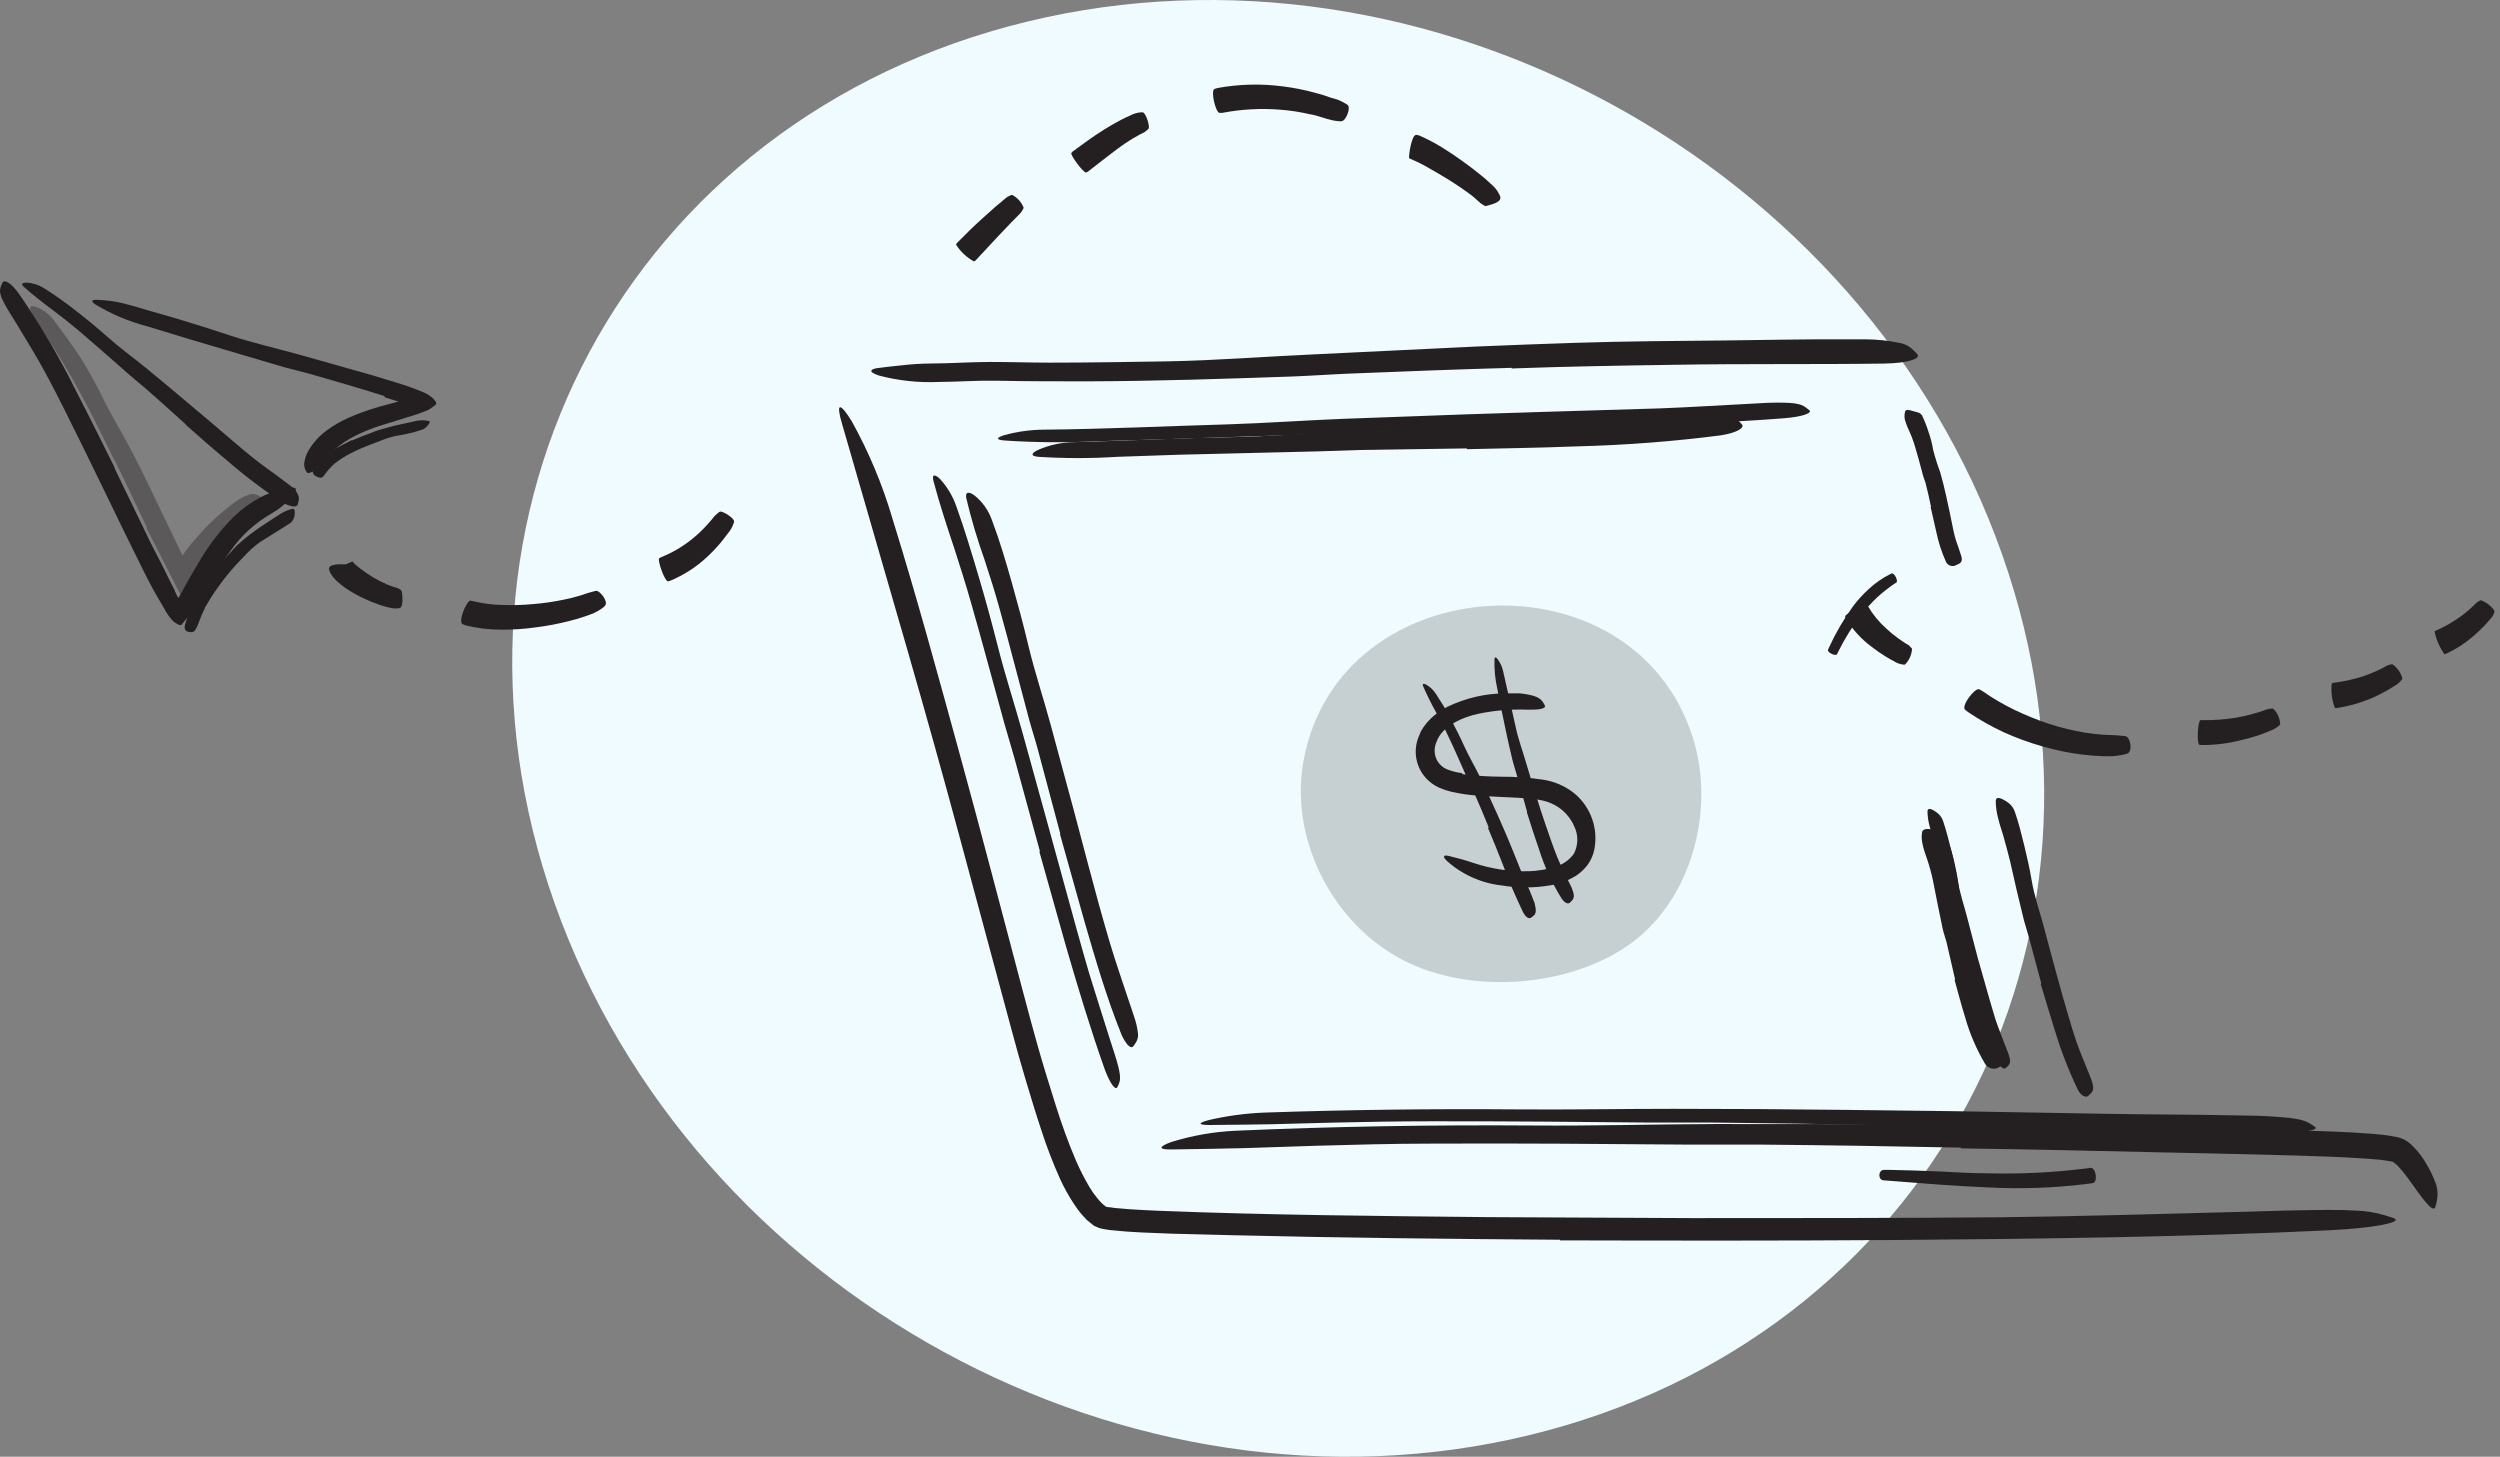 <?xml version="1.0" encoding="UTF-8"?> <svg xmlns="http://www.w3.org/2000/svg" width="266" height="155" viewBox="0 0 266 155" fill="none"><rect x="0" y="0" width="266" height="155" fill="#808080" stroke="none"/> <path d="M162.712 152.699C205.228 142.383 227.721 100.394 212.981 58.859C198.241 17.323 151.806 -8.015 109.29 2.301C66.774 12.617 44.281 54.606 59.021 96.141C73.761 137.677 120.196 163.015 162.712 152.699Z" fill="#EFFBFF"></path> <path d="M103.647 27.822C103.702 27.79 103.755 27.752 103.804 27.711L106.321 25.007L107.595 23.673L108.243 23.018L108.564 22.69C108.666 22.567 108.755 22.435 108.832 22.295C108.871 22.233 108.898 22.165 108.914 22.094C108.684 21.509 108.25 21.027 107.692 20.738C107.616 20.747 107.543 20.77 107.476 20.805C107.326 20.868 107.183 20.948 107.051 21.044L106.694 21.349L105.949 21.967L104.541 23.226C103.602 24.076 102.701 24.954 101.822 25.856C101.779 25.905 101.744 25.96 101.718 26.02C102.193 26.779 102.858 27.4 103.647 27.822Z" fill="#242021"></path> <path d="M115.565 18.362C115.631 18.337 115.693 18.304 115.751 18.265C116.824 17.438 117.852 16.611 118.888 15.844C119.402 15.456 119.93 15.099 120.467 14.771C120.735 14.607 121.003 14.458 121.279 14.309C121.413 14.242 121.547 14.168 121.688 14.108C121.83 14.049 121.934 13.907 122.068 13.825C122.129 13.787 122.18 13.736 122.217 13.676C122.351 13.393 121.934 12.067 121.606 11.955C121.525 11.941 121.442 11.941 121.361 11.955C120.988 11.985 120.625 12.092 120.295 12.268C119.968 12.41 119.64 12.566 119.32 12.73C118.686 13.058 118.076 13.415 117.487 13.78C116.295 14.525 115.208 15.33 114.135 16.119C114.082 16.168 114.032 16.22 113.986 16.276C113.904 16.559 115.252 18.362 115.565 18.362Z" fill="#242021"></path> <path d="M129.734 12.008C129.841 12.015 129.948 12.015 130.054 12.008C132.09 11.617 134.17 11.504 136.237 11.672C137.28 11.753 138.316 11.912 139.336 12.149C140.386 12.298 141.332 12.82 142.427 12.894C142.543 12.913 142.661 12.913 142.777 12.894C143.217 12.812 143.731 11.516 143.411 11.188C143.32 11.105 143.217 11.037 143.105 10.987C142.865 10.848 142.616 10.723 142.36 10.615L141.526 10.369C140.991 10.166 140.443 9.997 139.887 9.862C138.775 9.557 137.642 9.333 136.498 9.192C134.189 8.888 131.846 8.945 129.555 9.363C129.439 9.39 129.324 9.425 129.212 9.467C128.803 9.706 129.332 11.896 129.734 12.008Z" fill="#242021"></path> <path d="M149.929 16.82C149.97 16.853 150.015 16.88 150.063 16.902C150.761 17.191 151.438 17.53 152.089 17.915C152.782 18.31 153.482 18.712 154.16 19.137C154.838 19.561 155.516 20.008 156.156 20.477C156.469 20.708 156.797 20.947 157.08 21.222C157.229 21.349 157.371 21.468 157.497 21.587C157.562 21.652 157.638 21.705 157.721 21.744L157.914 21.87C157.974 21.87 158.019 21.945 158.071 21.93C158.287 21.84 159.724 21.617 159.643 21.006C159.628 20.933 159.608 20.861 159.583 20.79L159.501 20.641C159.389 20.409 159.247 20.194 159.076 20.001C158.913 19.822 158.749 19.673 158.585 19.524C158.257 19.203 157.929 18.935 157.594 18.66C156.931 18.108 156.246 17.602 155.553 17.103C154.86 16.604 154.153 16.134 153.423 15.68C152.657 15.209 151.861 14.791 151.039 14.429C150.925 14.39 150.808 14.363 150.689 14.347C150.167 14.354 149.877 16.604 149.929 16.82Z" fill="#242021"></path> <path d="M196.321 65.59C196.344 65.666 196.371 65.74 196.403 65.813C197.103 66.972 198.021 67.984 199.107 68.793C199.615 69.194 200.147 69.562 200.701 69.895C200.984 70.066 201.26 70.23 201.551 70.372C201.829 70.552 202.145 70.667 202.474 70.707C202.548 70.726 202.624 70.726 202.698 70.707C203.136 70.26 203.4 69.671 203.443 69.046C203.416 68.985 203.375 68.932 203.323 68.889C203.219 68.8 203.137 68.659 203.011 68.599C202.884 68.539 202.78 68.465 202.661 68.39C202.43 68.249 202.206 68.085 201.983 67.928C201.535 67.61 201.11 67.261 200.709 66.886C199.932 66.194 199.269 65.384 198.742 64.487C198.714 64.449 198.682 64.414 198.645 64.383C198.429 64.36 196.359 65.254 196.321 65.59Z" fill="#242021"></path> <path d="M209.052 75.482C209.172 75.579 209.283 75.683 209.403 75.765C210.612 76.583 211.885 77.303 213.209 77.918C214.53 78.511 215.892 79.009 217.284 79.408C218.679 79.812 220.103 80.106 221.545 80.287C222.29 80.376 222.99 80.436 223.727 80.458C224.092 80.458 224.472 80.458 224.83 80.458C225.203 80.429 225.574 80.375 225.94 80.294C226.099 80.265 226.254 80.218 226.402 80.153C226.923 79.877 226.67 78.506 226.193 78.335C226.056 78.305 225.916 78.29 225.776 78.29C225.128 78.208 224.487 78.216 223.832 78.178C223.176 78.141 222.521 78.059 221.872 77.955C220.563 77.746 219.273 77.432 218.014 77.016C216.757 76.599 215.527 76.101 214.334 75.527C213.148 74.953 212.009 74.285 210.93 73.53C210.818 73.456 210.691 73.396 210.572 73.329C210.08 73.225 208.725 75.02 209.052 75.482Z" fill="#242021"></path> <path d="M233.992 79.236C234.065 79.256 234.14 79.268 234.216 79.273C235.651 79.282 237.08 79.104 238.469 78.745C239.17 78.587 239.861 78.39 240.54 78.156C240.868 78.037 241.203 77.903 241.523 77.761C241.864 77.65 242.179 77.47 242.447 77.232C242.514 77.189 242.57 77.13 242.611 77.061C242.591 76.431 242.323 75.834 241.866 75.4C241.795 75.385 241.721 75.385 241.65 75.4C241.487 75.414 241.325 75.442 241.166 75.482L240.726 75.646C240.428 75.75 240.13 75.839 239.825 75.921C239.226 76.1 238.617 76.242 238 76.346C236.782 76.552 235.548 76.645 234.313 76.621C234.248 76.618 234.184 76.618 234.119 76.621C233.836 76.8 233.732 79.043 233.992 79.236Z" fill="#242021"></path> <path d="M248.436 75.333C248.5 75.337 248.565 75.337 248.629 75.333C249.879 75.15 251.1 74.809 252.264 74.32C252.845 74.074 253.409 73.793 253.955 73.478C254.234 73.324 254.502 73.16 254.76 72.987C255.05 72.837 255.305 72.626 255.505 72.368C255.558 72.319 255.595 72.254 255.609 72.182C255.447 71.581 255.081 71.054 254.574 70.692C254.51 70.676 254.444 70.676 254.38 70.692C254.24 70.721 254.102 70.764 253.97 70.819C253.859 70.893 253.739 70.953 253.62 71.02C253.382 71.154 253.143 71.273 252.875 71.385C252.391 71.611 251.893 71.807 251.385 71.974C250.368 72.295 249.323 72.522 248.264 72.651C248.207 72.663 248.152 72.683 248.1 72.711C247.999 73.599 248.114 74.499 248.436 75.333Z" fill="#242021"></path> <path d="M260.087 69.605C260.148 69.597 260.208 69.582 260.266 69.56C261.303 69.081 262.268 68.459 263.134 67.712C263.565 67.348 263.975 66.96 264.363 66.55C264.556 66.342 264.743 66.133 264.929 65.917L265.197 65.589C265.273 65.463 265.333 65.328 265.376 65.187C265.407 65.128 265.42 65.06 265.413 64.993C265.063 64.477 264.56 64.084 263.975 63.869C263.916 63.87 263.858 63.891 263.811 63.928C263.594 64.04 263.401 64.194 263.245 64.383C263.081 64.546 262.903 64.71 262.724 64.867C262.368 65.178 261.995 65.469 261.606 65.738C260.839 66.274 260.02 66.733 259.163 67.109C259.118 67.109 259.089 67.169 259.044 67.198C259.219 68.065 259.575 68.884 260.087 69.605Z" fill="#242021"></path> <path d="M201.253 61.023L201.014 61.142C200.239 61.539 199.523 62.04 198.884 62.632C198.242 63.205 197.661 63.841 197.148 64.531C196.159 65.896 195.308 67.356 194.608 68.889L194.504 69.128C194.377 69.411 195.331 69.873 195.465 69.597L195.576 69.366C196.285 67.923 197.142 66.558 198.131 65.291C198.626 64.678 199.161 64.098 199.733 63.556C200.309 63.031 200.921 62.548 201.566 62.111L201.774 61.984C202.005 61.812 201.536 60.881 201.253 61.023Z" fill="#242021"></path> <path d="M22.682 60.867C23.256 60.142 23.868 59.449 24.514 58.788C24.738 58.535 24.961 58.282 25.199 58.043C26.073 57.241 27.013 56.514 28.008 55.868L29.319 55.012C29.594 54.825 29.878 54.654 30.161 54.483C30.461 54.331 30.779 54.216 31.107 54.14C31.315 54.095 31.397 54.341 31.367 54.669C31.36 54.852 31.317 55.031 31.24 55.198C31.163 55.364 31.055 55.513 30.92 55.637L27.688 57.663C27.041 58.119 26.451 58.649 25.93 59.243C25.307 59.859 24.72 60.511 24.172 61.194C23.829 61.619 23.494 62.051 23.181 62.498C22.7 63.172 22.255 63.871 21.847 64.591C21.569 65.161 21.32 65.746 21.102 66.342C21.05 66.468 21.013 66.603 20.946 66.729C20.723 67.198 20.566 67.303 20.201 67.251C20.118 67.24 20.036 67.225 19.955 67.206C19.687 67.131 19.59 66.841 19.687 66.461C20.019 65.289 20.521 64.172 21.177 63.146C21.646 62.356 22.168 61.597 22.719 60.844L22.682 60.867Z" fill="#231F20"></path> <path d="M37.446 46.87C38.109 46.579 38.772 46.318 39.443 46.072C39.688 45.99 39.919 45.871 40.188 45.789C41.059 45.521 41.946 45.29 42.84 45.104L44.031 44.843C44.543 44.695 45.083 44.677 45.603 44.791C45.774 44.791 45.745 44.97 45.603 45.149C45.453 45.375 45.248 45.559 45.007 45.685C44.062 46.006 43.09 46.24 42.102 46.385C41.491 46.521 40.895 46.716 40.322 46.966C39.674 47.197 39.033 47.45 38.407 47.711C38.012 47.875 37.662 48.069 37.253 48.263C36.686 48.555 36.147 48.899 35.644 49.291C35.278 49.606 34.948 49.961 34.66 50.348L34.474 50.594C34.362 50.751 34.258 50.825 34.131 50.825C33.981 50.829 33.833 50.788 33.707 50.706L33.506 50.609C33.398 50.522 33.322 50.401 33.291 50.266C33.26 50.131 33.275 49.989 33.334 49.864C33.85 49.002 34.596 48.3 35.487 47.838C36.143 47.488 36.783 47.145 37.439 46.825L37.446 46.87Z" fill="#231F20"></path> <path d="M35.003 60.546C35.03 60.695 35.08 60.838 35.152 60.971C35.384 61.357 35.678 61.702 36.023 61.991C36.299 62.222 36.575 62.438 36.843 62.624C37.386 62.985 37.954 63.309 38.541 63.593C39.124 63.877 39.724 64.126 40.337 64.338C40.652 64.449 40.972 64.543 41.297 64.621C41.467 64.664 41.639 64.699 41.812 64.725C41.997 64.751 42.185 64.751 42.37 64.725C42.456 64.718 42.54 64.692 42.616 64.651C42.914 64.45 42.839 63.064 42.705 62.833C42.673 62.788 42.63 62.752 42.579 62.729C42.482 62.691 42.37 62.572 42.258 62.557C42.137 62.532 42.017 62.497 41.901 62.453C41.663 62.379 41.417 62.274 41.156 62.178C40.659 61.96 40.176 61.712 39.711 61.433C39.246 61.157 38.798 60.853 38.37 60.524C38.167 60.376 37.973 60.217 37.789 60.047C37.715 59.979 37.646 59.907 37.58 59.831C37.528 59.779 37.491 59.682 37.483 59.734C37.297 59.846 37.007 59.928 36.94 59.987C36.859 60.028 36.769 60.049 36.679 60.047H36.21C35.925 60.033 35.641 60.069 35.368 60.151C35.152 60.189 34.981 60.352 35.003 60.546Z" fill="#242021"></path> <path d="M49.186 66.394C49.32 66.446 49.446 66.513 49.58 66.551C50.819 66.85 52.09 67 53.365 66.998C54.583 67.006 55.801 66.924 57.007 66.752C58.209 66.6 59.401 66.374 60.575 66.074C61.164 65.925 61.752 65.761 62.341 65.552C62.631 65.463 62.929 65.336 63.22 65.217C63.516 65.081 63.797 64.916 64.062 64.726C64.187 64.643 64.3 64.543 64.397 64.428C64.725 63.981 63.86 62.886 63.466 62.863C63.359 62.874 63.254 62.897 63.153 62.93C62.9 63.005 62.654 63.05 62.408 63.139C62.162 63.228 61.909 63.318 61.663 63.385C61.139 63.547 60.607 63.681 60.069 63.787C58.978 64.02 57.873 64.181 56.761 64.271C55.66 64.377 54.552 64.41 53.447 64.368C52.394 64.355 51.346 64.217 50.325 63.958C50.228 63.958 50.132 63.921 50.027 63.899C49.625 64.003 48.754 66.059 49.186 66.394Z" fill="#242021"></path> <path d="M71.056 61.858C71.137 61.842 71.216 61.822 71.295 61.798C72.744 61.198 74.074 60.343 75.221 59.273C75.785 58.751 76.312 58.191 76.8 57.597C77.038 57.299 77.269 57.001 77.493 56.695C77.737 56.406 77.924 56.072 78.044 55.712C78.084 55.636 78.104 55.552 78.103 55.466C78.103 55.123 76.919 54.364 76.614 54.438C76.539 54.468 76.471 54.511 76.412 54.565C76.277 54.671 76.147 54.786 76.025 54.907L75.712 55.302C75.496 55.563 75.273 55.801 75.049 56.047C74.6 56.526 74.118 56.972 73.604 57.381C72.605 58.181 71.493 58.829 70.304 59.303C70.243 59.331 70.186 59.366 70.133 59.407C69.954 59.667 70.699 61.768 71.056 61.858Z" fill="#242021"></path> <path d="M19.762 45.149C18.347 43.868 16.924 42.587 15.486 41.328C14.965 40.866 14.406 40.449 13.885 39.987C12.037 38.355 10.197 36.732 8.328 35.138C7.493 34.437 6.637 33.759 5.772 33.111C4.655 32.284 3.538 31.42 2.525 30.512C2.204 30.221 2.376 30.065 2.815 30.072C3.476 30.103 4.118 30.306 4.677 30.66C5.887 31.422 7.053 32.251 8.171 33.141C9.296 34.013 10.406 34.929 11.471 35.875C12.752 37.022 14.197 38.065 15.561 39.175C17.05 40.397 18.54 41.638 20.03 42.9L22.749 45.194C24.12 46.348 25.476 47.548 26.861 48.665C27.941 49.544 29.096 50.304 30.176 51.138C30.414 51.325 30.66 51.496 30.921 51.697C31.181 51.898 31.308 52.047 31.45 52.196C31.558 52.331 31.646 52.482 31.71 52.643C31.815 52.878 31.831 53.142 31.755 53.388C31.735 53.497 31.705 53.604 31.666 53.708C31.517 53.999 30.973 53.917 30.221 53.567C28.093 52.188 26.067 50.659 24.157 48.993C22.667 47.771 21.237 46.49 19.784 45.216L19.762 45.149Z" fill="#231F20"></path> <path d="M12.171 49.782L16.104 57.909C16.588 58.892 17.132 59.853 17.594 60.829L18.235 62.118L18.562 62.759L18.6 62.841V62.885L18.645 62.99C18.704 63.131 18.779 63.28 18.86 63.437C18.881 63.479 18.906 63.519 18.935 63.556L18.98 63.608C18.98 63.608 18.98 63.608 19.017 63.563L19.129 63.37L19.397 62.915L19.695 62.364C19.807 62.14 19.933 61.932 20.052 61.716C20.537 60.859 21.028 60.01 21.542 59.176C22.486 57.666 23.595 56.267 24.85 55.004C25.69 54.195 26.635 53.501 27.658 52.941C28.684 52.41 29.792 52.057 30.936 51.898C31.636 51.786 31.621 52.196 31.174 52.747C30.536 53.486 29.781 54.115 28.939 54.609C27.18 55.602 25.667 56.98 24.514 58.639C23.889 59.481 23.27 60.353 22.704 61.284C22.406 61.738 22.131 62.215 21.848 62.692L21.43 63.399L21.222 63.764L20.872 64.42L20.663 64.815L20.566 65.008L20.462 65.12L20.052 65.574L19.3 66.498C19.099 66.55 18.965 66.439 18.816 66.371C18.646 66.28 18.491 66.165 18.354 66.029C17.995 65.628 17.69 65.182 17.445 64.703L16.7 63.429L16.186 62.513C15.858 61.902 15.538 61.284 15.233 60.665C13.87 57.947 12.551 55.205 11.225 52.471L8.767 47.436C7.515 44.903 6.271 42.348 4.946 39.882C3.918 37.96 2.785 36.158 1.675 34.31L0.93 33.111C0.037 31.621 -0.142 31.07 0.096 30.467C0.142 30.329 0.197 30.195 0.26 30.064C0.498 29.699 1.199 30.131 1.981 31.204C4.275 34.526 6.324 38.012 8.111 41.633C9.512 44.329 10.86 47.063 12.216 49.782H12.171Z" fill="#231F20"></path> <path d="M40.858 42.124C38.288 41.312 35.644 40.553 33.066 39.808C32.113 39.54 31.152 39.316 30.198 39.063C26.836 38.07 23.482 37.077 20.135 36.083L15.665 34.72C13.714 34.214 11.847 33.426 10.123 32.381C9.587 31.994 9.81 31.875 10.376 31.904C11.262 31.932 12.143 32.047 13.006 32.247C13.967 32.485 14.92 32.768 15.881 33.059L18.764 33.886C20.693 34.459 22.615 35.078 24.545 35.718C26.854 36.463 29.327 37.044 31.726 37.7C34.362 38.445 36.999 39.19 39.636 39.934L42.065 40.679C43.116 40.988 44.148 41.356 45.156 41.782C45.463 41.92 45.746 42.103 45.998 42.326C46.102 42.416 46.197 42.515 46.281 42.624C46.326 42.677 46.361 42.737 46.386 42.802C46.406 42.837 46.416 42.877 46.416 42.918C46.416 42.958 46.406 42.998 46.386 43.033C46.192 43.212 45.946 43.361 45.73 43.525C45.514 43.689 44.985 43.83 44.635 43.979C44.285 44.128 43.778 44.255 43.361 44.389L43.041 44.493C42.948 44.528 42.854 44.558 42.758 44.583L42.303 44.717L40.493 45.283C39.58 45.568 38.691 45.924 37.834 46.348C37.026 46.744 36.275 47.245 35.599 47.838C35.332 48.086 35.083 48.352 34.854 48.635L34.362 49.306C34.26 49.469 34.134 49.617 33.99 49.745C33.888 49.852 33.776 49.95 33.655 50.035C33.516 50.102 33.371 50.157 33.223 50.199C33.089 50.237 32.955 50.311 32.85 50.341C32.746 50.371 32.56 50.237 32.441 49.864C32.369 49.641 32.349 49.404 32.381 49.171C32.44 48.866 32.527 48.567 32.642 48.278C33.118 47.344 33.798 46.53 34.631 45.894C35.424 45.295 36.287 44.794 37.201 44.404C38.078 44.024 38.976 43.693 39.89 43.413C40.337 43.272 40.791 43.153 41.238 43.033L42.363 42.735C42.363 42.735 42.408 42.735 42.422 42.735L41.938 42.586L40.97 42.288L40.858 42.124Z" fill="#231F20"></path> <g opacity="0.4"> <path d="M15.642 56.159L12.789 50.148C12.431 49.403 12.044 48.717 11.679 47.995C10.443 45.432 9.169 42.885 7.768 40.412C7.143 39.317 6.495 38.222 5.817 37.171C4.945 35.816 4.014 34.497 3.254 33.067C3.023 32.62 3.314 32.493 3.828 32.657C4.555 32.926 5.192 33.393 5.668 34.005C6.673 35.331 7.657 36.672 8.573 38.065C9.455 39.485 10.263 40.949 10.994 42.453C11.88 44.255 12.975 46.028 13.921 47.838C14.972 49.827 15.947 51.846 16.901 53.872L18.696 57.597L19.099 58.446L19.277 58.819L19.367 59.012L19.411 59.109C19.411 59.109 19.411 59.064 19.463 59.042C19.627 58.783 19.806 58.535 20 58.297L20.387 57.82L20.946 57.18C22.022 55.921 23.225 54.778 24.536 53.768C24.834 53.559 25.11 53.328 25.43 53.142C25.832 52.863 26.285 52.665 26.764 52.561C27.054 52.536 27.343 52.612 27.583 52.777C27.689 52.837 27.789 52.907 27.881 52.986C28.008 53.112 27.985 53.299 27.881 53.552C27.698 53.882 27.444 54.167 27.136 54.386C26.05 55.23 25.008 56.13 24.015 57.083C23.516 57.56 23.032 58.059 22.57 58.573C22.339 58.833 22.108 59.094 21.892 59.37L21.758 59.541L21.579 59.757C21.467 59.906 21.356 60.07 21.244 60.234C21.028 60.577 20.797 60.845 20.588 61.239L19.3 63.474L16.864 58.677L15.575 56.181L15.642 56.159Z" fill="#231F20"></path> </g> <path opacity="0.2" d="M180.993 83.408C181.328 90.008 178.557 96.988 173.067 100.698C166.296 105.271 155.532 105.86 148.425 101.681C141.431 97.569 137.252 88.98 138.689 80.987C142.414 60.301 173.835 58.461 180.129 78.522C180.624 80.107 180.914 81.749 180.993 83.408Z" fill="#231F20"></path> <path d="M155.562 82.365C156.931 82.54 158.309 82.632 159.689 82.641C161.184 82.632 162.679 82.737 164.158 82.954C165.401 83.137 166.572 83.652 167.548 84.444C168.397 85.159 169.038 86.09 169.405 87.138C169.772 88.186 169.851 89.314 169.633 90.403C169.515 90.967 169.284 91.501 168.956 91.975C168.624 92.43 168.216 92.823 167.749 93.137C166.881 93.685 165.91 94.049 164.896 94.21C163.199 94.489 161.468 94.489 159.771 94.21C157.576 93.966 155.516 93.032 153.886 91.543C153.409 91.029 153.67 90.947 154.243 91.096C154.817 91.245 155.793 91.476 156.851 91.841C158.737 92.465 160.719 92.755 162.706 92.697C163.655 92.669 164.596 92.506 165.499 92.213C166.288 91.989 166.978 91.506 167.458 90.843C167.693 90.394 167.819 89.897 167.826 89.391C167.834 88.886 167.723 88.385 167.503 87.93C167.073 86.931 166.309 86.112 165.343 85.613C164.799 85.337 164.212 85.156 163.607 85.077C162.952 84.987 162.259 84.928 161.551 84.883C160.128 84.794 158.668 84.771 157.193 84.652C156.26 84.588 155.334 84.451 154.422 84.243L153.715 84.041L153.014 83.758C152.538 83.519 152.107 83.199 151.741 82.812C151.199 82.226 150.836 81.498 150.697 80.712C150.557 79.926 150.645 79.117 150.951 78.38L151.167 77.851C151.256 77.68 151.368 77.523 151.465 77.359C151.683 77.042 151.933 76.748 152.21 76.481C152.734 75.972 153.332 75.545 153.983 75.214C155.939 74.263 158.087 73.768 160.262 73.769C160.732 73.769 161.194 73.769 161.67 73.769C163.436 73.948 163.942 74.305 164.21 74.775C164.279 74.875 164.336 74.982 164.382 75.095C164.471 75.415 163.741 75.534 162.542 75.512C160.772 75.441 159.001 75.588 157.268 75.952C155.569 76.324 153.968 77.106 153.178 78.268C153.036 78.482 152.921 78.712 152.836 78.954C152.739 79.174 152.679 79.407 152.657 79.646C152.608 80.094 152.701 80.546 152.923 80.937C153.145 81.329 153.484 81.641 153.893 81.829C154.441 82.047 155.014 82.194 155.599 82.269L155.562 82.365Z" fill="#231F20"></path> <path d="M158.408 88.049C157.887 86.76 157.343 85.471 156.777 84.197C156.575 83.728 156.322 83.281 156.121 82.819C155.376 81.166 154.683 79.519 153.886 77.895C153.544 77.15 153.141 76.465 152.784 75.765C152.286 74.877 151.834 73.965 151.428 73.031C151.302 72.733 151.465 72.696 151.748 72.845C152.165 73.083 152.517 73.418 152.776 73.821C153.059 74.26 153.343 74.7 153.618 75.147L154.363 76.51C154.855 77.434 155.331 78.365 155.764 79.326C156.278 80.473 156.955 81.598 157.514 82.76C158.073 83.922 158.721 85.315 159.302 86.611C159.659 87.4 159.995 88.213 160.345 89.002C160.851 90.224 161.358 91.453 161.835 92.667C162.214 93.613 162.691 94.507 163.041 95.475C163.116 95.691 163.213 95.893 163.287 96.109C163.488 96.943 163.444 97.233 163.108 97.487C163.037 97.551 162.96 97.608 162.877 97.658C162.609 97.792 162.282 97.524 162.021 96.995C161.641 96.205 161.276 95.386 160.911 94.544C160.546 93.703 160.233 92.823 159.89 91.959C159.376 90.663 158.862 89.36 158.311 88.064L158.408 88.049Z" fill="#231F20"></path> <path d="M162.49 86.403L161.358 82.358C161.224 81.866 161.052 81.39 160.926 80.868C160.501 79.118 160.129 77.352 159.771 75.594L159.302 73.24C159.078 72.236 158.981 71.207 159.011 70.179C159.011 69.851 159.19 69.895 159.384 70.179C159.653 70.562 159.843 70.995 159.942 71.452C160.382 73.434 160.829 75.4 161.283 77.412C161.537 78.626 161.991 79.833 162.341 81.054C162.743 82.388 163.146 83.729 163.57 85.062C163.823 85.881 164.092 86.701 164.367 87.513C164.792 88.742 165.202 89.986 165.686 91.185C166.066 92.116 166.535 92.995 166.952 93.897C167.049 94.09 167.153 94.284 167.235 94.485C167.533 95.23 167.526 95.528 167.235 95.841C167.172 95.914 167.105 95.984 167.034 96.049C166.796 96.236 166.438 96.049 166.095 95.506C165.116 93.914 164.335 92.207 163.771 90.425C163.302 89.099 162.877 87.751 162.453 86.403H162.49Z" fill="#231F20"></path> <path d="M165.961 131.909C154.318 131.827 142.675 131.708 131.025 131.425L124.641 131.261C122.503 131.179 120.395 131.127 118.19 130.888C117.936 130.851 117.706 130.829 117.445 130.777C117.263 130.747 117.083 130.702 116.909 130.643L116.64 130.523C116.596 130.523 116.558 130.471 116.499 130.471L116.372 130.397C116.044 130.129 115.866 129.98 115.627 129.793L115.083 129.205C114.76 128.817 114.462 128.409 114.19 127.983C113.665 127.173 113.2 126.327 112.797 125.451C112.033 123.751 111.364 122.01 110.793 120.236C110.212 118.501 109.69 116.75 109.169 115.022C108.647 113.294 108.148 111.506 107.679 109.755L102.018 88.741C100.289 82.327 98.487 75.899 96.669 69.575L89.622 45.193C88.877 42.713 89.399 42.84 90.613 44.799C92.449 48.102 93.91 51.6 94.971 55.227C97.541 63.496 99.805 71.839 102.1 80.189C104.394 88.54 106.569 96.935 108.804 105.36C109.34 107.386 109.884 109.427 110.465 111.469C111.046 113.51 111.679 115.543 112.32 117.577C112.96 119.61 113.676 121.614 114.502 123.536C114.915 124.476 115.383 125.392 115.903 126.277L116.305 126.903L116.745 127.477C116.889 127.657 117.043 127.828 117.206 127.991C117.278 128.071 117.358 128.143 117.445 128.207L117.616 128.356C117.649 128.381 117.688 128.398 117.728 128.408L117.929 128.445C118.167 128.445 118.391 128.512 118.674 128.535C119.166 128.587 119.68 128.624 120.164 128.661C121.184 128.728 122.212 128.78 123.24 128.825C134.913 129.287 146.653 129.384 158.37 129.503L180.01 129.607C190.938 129.607 201.911 129.607 212.787 129.518C221.219 129.421 229.48 129.175 237.808 128.959L243.283 128.803C246.71 128.728 248.967 128.698 250.554 128.803C251.655 128.825 252.748 129 253.802 129.324C254.144 129.443 254.584 129.555 254.8 129.659C255.507 130.054 252.662 130.68 247.649 130.911C232.75 131.618 217.033 131.82 201.255 131.939C189.538 132.021 177.761 132.006 166.013 131.976L165.961 131.909Z" fill="#242021"></path> <path d="M160.844 39.138C155.183 39.294 149.514 39.51 143.845 39.741C141.774 39.823 139.711 39.972 137.647 40.054C130.355 40.307 123.055 40.553 115.732 40.575C112.492 40.575 109.221 40.575 106.003 40.508C103.985 40.471 101.921 40.627 99.835 40.642C97.715 40.731 95.594 40.503 93.541 39.965C92.245 39.54 92.588 39.22 93.705 39.123C94.278 39.041 95.038 38.966 95.94 38.87C96.981 38.749 98.028 38.684 99.076 38.676C101.132 38.676 103.225 38.512 105.393 38.512C107.56 38.512 109.594 38.586 111.709 38.586C115.903 38.586 120.112 38.512 124.373 38.445C129.438 38.348 134.72 37.931 139.905 37.7L157.038 36.873C160.554 36.724 164.072 36.593 167.593 36.478C172.919 36.307 178.283 36.27 183.579 36.225C187.698 36.18 191.773 36.084 195.818 36.106C196.719 36.106 197.598 36.106 198.5 36.106C199.693 36.111 200.883 36.233 202.053 36.471C202.636 36.563 203.174 36.84 203.587 37.261C203.75 37.401 203.899 37.556 204.034 37.722C204.325 38.199 202.932 38.639 200.488 38.683C193.24 38.788 185.635 38.683 177.977 38.817C172.293 38.899 166.58 38.996 160.844 39.205V39.138Z" fill="#242021"></path> <path d="M208.615 122.107C201.538 121.958 194.456 121.851 187.37 121.786H179.615C170.512 121.712 161.402 121.637 152.292 121.682C148.247 121.682 144.187 121.794 140.179 121.905L132.447 122.159C129.87 122.233 127.292 122.256 124.73 122.3C123.136 122.345 123.307 121.98 124.648 121.503C126.855 120.819 129.14 120.418 131.449 120.311C141.982 119.849 152.5 119.678 163.123 119.753C169.469 119.805 176.077 119.619 182.572 119.596C189.709 119.596 196.852 119.596 203.996 119.648L217.181 119.775C223.841 119.857 230.523 119.998 237.137 120.155C242.285 120.289 247.306 120.237 252.46 120.639C253.041 120.706 253.585 120.736 254.189 120.833L255.112 120.997C255.54 121.098 255.941 121.288 256.289 121.555C257.062 122.22 257.71 123.017 258.204 123.909C258.532 124.449 258.811 125.018 259.038 125.608C259.344 126.271 259.43 127.015 259.284 127.731C259.257 127.986 259.194 128.237 259.098 128.476C258.785 129.019 257.809 127.604 256.118 125.243C255.82 124.833 255.497 124.442 255.149 124.073C255.003 123.928 254.846 123.793 254.68 123.671C254.606 123.612 254.514 123.578 254.419 123.574C253.958 123.507 253.473 123.41 252.93 123.373C252.386 123.336 251.842 123.269 251.261 123.246C249.026 123.09 246.665 123.03 244.318 122.948C239.625 122.814 234.843 122.717 230.046 122.613C222.932 122.449 215.773 122.285 208.63 122.188L208.615 122.107Z" fill="#242021"></path> <path d="M110.651 90.589L107.91 80.57L106.852 76.934C105.668 72.644 104.528 68.338 103.299 64.062C102.763 62.163 102.152 60.271 101.556 58.408C100.759 56.017 99.969 53.626 99.321 51.183C99.128 50.438 99.47 50.438 99.999 50.944C100.782 51.793 101.38 52.795 101.757 53.887C102.636 56.315 103.366 58.781 104.104 61.254C104.841 63.727 105.519 66.222 106.16 68.74C106.905 71.72 107.918 74.819 108.774 77.88L111.56 87.974C112.126 90.045 112.695 92.116 113.266 94.187C114.13 97.315 114.979 100.474 115.888 103.565C116.633 105.979 117.378 108.31 118.123 110.672C118.287 111.193 118.451 111.7 118.622 112.221C119.233 114.165 119.285 114.821 119.032 115.357C118.987 115.482 118.929 115.601 118.86 115.715C118.652 115.99 118.116 115.283 117.579 113.875C116.089 109.688 114.726 105.204 113.423 100.697L110.584 90.603L110.651 90.589Z" fill="#242021"></path> <path d="M159.018 45.648L145.826 45.983L141.014 46.177L124.052 46.728L116.521 46.959C113.311 47.112 110.096 47.082 106.889 46.87C105.891 46.795 106.04 46.542 106.889 46.289C108.271 45.914 109.696 45.721 111.128 45.715C117.631 45.656 124.141 45.335 130.726 45.149C134.66 45.022 138.757 44.732 142.787 44.568L156.076 44.084L164.27 43.823L176.643 43.451C179.831 43.331 182.952 43.123 186.103 42.966L188.174 42.855C190.774 42.788 191.601 42.922 192.167 43.376C192.297 43.465 192.422 43.562 192.54 43.667C192.793 43.972 191.735 44.344 189.843 44.501C184.226 44.948 178.297 45.134 172.337 45.328L159.033 45.685L159.018 45.648Z" fill="#242021"></path> <path d="M217.189 104.63L215.885 99.759C215.729 99.163 215.52 98.582 215.364 97.986C214.842 95.87 214.336 93.762 213.874 91.639C213.65 90.7 213.382 89.769 213.129 88.853C212.95 88.264 212.749 87.683 212.607 87.08C212.441 86.481 212.353 85.862 212.347 85.24C212.347 84.845 212.66 84.823 213.092 85.046C213.359 85.18 213.609 85.345 213.837 85.538C214.086 85.768 214.273 86.058 214.38 86.38C214.797 87.564 215.088 88.771 215.386 89.985C215.684 91.2 215.96 92.421 216.176 93.71C216.429 95.2 216.92 96.689 217.345 98.179L218.664 103.096L219.505 106.12C219.937 107.61 220.369 109.167 220.869 110.657C221.256 111.811 221.74 112.891 222.187 114.039C222.284 114.284 222.396 114.523 222.485 114.783C222.828 115.715 222.798 116.065 222.373 116.422C222.3 116.498 222.223 116.57 222.142 116.638C221.919 116.802 221.36 116.564 221.055 115.893C220.088 113.865 219.276 111.765 218.626 109.614C218.112 107.99 217.643 106.351 217.136 104.712L217.189 104.63Z" fill="#242021"></path> <path d="M205.464 53.931C205.285 53.09 205.099 52.24 204.883 51.399C204.793 51.093 204.659 50.803 204.585 50.497C204.302 49.41 204.004 48.322 203.676 47.235C203.521 46.755 203.337 46.285 203.125 45.827C202.976 45.527 202.852 45.215 202.752 44.896C202.617 44.546 202.599 44.162 202.7 43.801C202.767 43.547 203.08 43.592 203.445 43.711C203.653 43.771 203.862 43.816 204.093 43.89C204.266 43.943 204.415 44.056 204.51 44.21C204.781 44.776 205.01 45.361 205.195 45.961C205.418 46.591 205.585 47.239 205.695 47.898C205.901 48.695 206.149 49.481 206.439 50.252C206.685 51.116 206.901 51.995 207.095 52.874L207.445 54.498C207.631 55.317 207.765 56.144 207.959 56.948C208.108 57.581 208.376 58.17 208.555 58.788C208.607 58.92 208.652 59.054 208.689 59.191C208.816 59.705 208.689 59.891 208.235 60.084C208.145 60.129 208.053 60.169 207.959 60.204C207.787 60.248 207.606 60.233 207.444 60.161C207.282 60.09 207.148 59.965 207.065 59.809C206.589 58.749 206.232 57.64 206 56.501L205.419 53.946L205.464 53.931Z" fill="#242021"></path> <path d="M209.263 103.2L208.16 98.947C208.026 98.425 207.84 97.926 207.714 97.405C207.267 95.572 206.835 93.74 206.417 91.907C206.224 91.088 205.993 90.283 205.762 89.486C205.613 88.972 205.449 88.466 205.322 87.944C205.175 87.428 205.095 86.894 205.084 86.358C205.084 86.015 205.33 86 205.687 86.194C205.908 86.318 206.113 86.468 206.298 86.641C206.508 86.848 206.664 87.104 206.753 87.386C207.103 88.406 207.356 89.464 207.617 90.514C207.877 91.564 208.108 92.63 208.302 93.717C208.525 95.006 208.965 96.302 209.3 97.591L210.418 101.867L211.162 104.489C211.535 105.807 211.907 107.141 212.31 108.437C212.637 109.442 213.055 110.403 213.42 111.417C213.502 111.633 213.591 111.834 213.673 112.057C213.956 112.869 213.934 113.167 213.598 113.465C213.542 113.532 213.48 113.595 213.412 113.651C213.241 113.785 212.779 113.569 212.526 112.988C211.723 111.211 211.045 109.379 210.5 107.506C210.06 106.098 209.665 104.675 209.256 103.252L209.263 103.2Z" fill="#242021"></path> <path d="M200.265 119.722C194.221 119.593 188.18 119.499 182.141 119.439H175.534C167.764 119.365 159.995 119.29 152.233 119.305C148.784 119.305 145.32 119.365 141.901 119.446L135.308 119.618C133.074 119.655 130.906 119.685 128.716 119.7C127.345 119.7 127.517 119.461 128.664 119.163C130.572 118.723 132.517 118.461 134.474 118.381C143.458 118.076 152.427 117.964 161.477 118.039C166.893 118.083 172.524 117.979 178.059 117.979C184.148 117.979 190.236 118.016 196.324 118.091L207.565 118.225L224.572 118.515C228.952 118.59 233.25 118.582 237.578 118.672L240.431 118.724C243.999 118.888 245.131 119.089 245.861 119.595C246.03 119.693 246.192 119.803 246.345 119.923C246.666 120.251 245.198 120.527 242.621 120.482C234.896 120.437 226.754 120.281 218.568 120.139L200.295 119.789L200.265 119.722Z" fill="#242021"></path> <path d="M222.411 124.259L221.883 124.333C218.441 124.76 214.973 124.929 211.506 124.84C209.763 124.84 208.02 124.721 206.291 124.639C204.563 124.557 202.783 124.512 201.018 124.475H200.459C199.826 124.475 199.788 125.548 200.414 125.592L200.973 125.629L206.187 126.032C207.938 126.151 209.696 126.263 211.461 126.337C215.009 126.529 218.566 126.405 222.091 125.965L222.642 125.89C223.261 125.831 223.022 124.177 222.411 124.259Z" fill="#242021"></path> <path d="M112.827 88.749L110.398 79.646C110.1 78.543 109.735 77.456 109.445 76.353C108.402 72.465 107.411 68.562 106.331 64.681C105.854 62.96 105.311 61.254 104.759 59.571C103.992 57.422 103.343 55.234 102.815 53.015C102.666 52.322 103.091 52.27 103.687 52.717C104.528 53.392 105.165 54.287 105.527 55.302C106.353 57.485 107.016 59.727 107.65 61.969C108.283 64.211 108.894 66.476 109.437 68.763C110.093 71.497 111.017 74.268 111.769 77.039L114.242 86.179L115.732 91.81C116.477 94.641 117.259 97.502 118.086 100.302C118.734 102.478 119.479 104.578 120.179 106.709C120.336 107.178 120.507 107.632 120.648 108.109C120.869 108.725 121.017 109.365 121.088 110.016C121.114 110.37 121.014 110.721 120.805 111.007C120.732 111.132 120.647 111.249 120.552 111.357C120.395 111.491 120.187 111.402 119.941 111.126C119.616 110.712 119.364 110.246 119.196 109.748C117.706 106.023 116.514 101.941 115.337 97.867C114.478 94.827 113.624 91.783 112.775 88.734L112.827 88.749Z" fill="#242021"></path> <path d="M156.054 47.711L144.515 47.883L140.314 48.024L125.475 48.382L118.897 48.605C116.092 48.784 113.278 48.784 110.472 48.605C109.601 48.531 109.727 48.203 110.472 47.86C111.649 47.349 112.914 47.073 114.197 47.048C119.881 46.892 125.564 46.609 131.33 46.504C134.771 46.437 138.355 46.154 141.878 46.028L153.506 45.678L160.657 45.484C164.263 45.365 167.89 45.298 171.466 45.111C174.252 44.962 176.971 44.679 179.712 44.434C180.316 44.381 180.904 44.307 181.515 44.262C183.75 44.113 184.495 44.262 185.023 44.821C185.148 44.933 185.262 45.055 185.366 45.186C185.604 45.566 184.711 46.072 183.057 46.326C177.978 46.979 172.868 47.369 167.749 47.495C163.875 47.652 159.979 47.696 156.106 47.793L156.054 47.711Z" fill="#242021"></path> <path d="M208.027 104.228L207.111 100.25C206.991 99.773 206.805 99.311 206.701 98.827C206.343 97.114 205.998 95.398 205.665 93.68C205.505 92.924 205.302 92.178 205.055 91.445C204.898 90.983 204.719 90.514 204.608 90.03C204.547 89.785 204.502 89.536 204.474 89.285C204.456 89.036 204.468 88.786 204.511 88.54C204.57 88.212 204.995 88.138 205.576 88.257C205.906 88.323 206.228 88.423 206.537 88.555C206.817 88.68 207.042 88.902 207.17 89.181C207.533 90.116 207.814 91.08 208.012 92.064C208.238 93.045 208.4 94.04 208.496 95.043C208.695 96.264 208.981 97.469 209.353 98.649L210.291 102.619C210.485 103.438 210.679 104.258 210.895 105.062C211.215 106.291 211.513 107.535 211.915 108.727C212.236 109.651 212.66 110.515 213.085 111.402C213.174 111.603 213.278 111.789 213.353 111.99C213.643 112.735 213.539 113.04 212.906 113.413C212.772 113.495 212.66 113.584 212.548 113.636C212.308 113.731 212.042 113.738 211.797 113.656C211.552 113.574 211.343 113.409 211.208 113.189C210.284 111.625 209.568 109.947 209.077 108.198C208.667 106.895 208.332 105.561 207.96 104.243L208.027 104.228Z" fill="#242021"></path> </svg> 